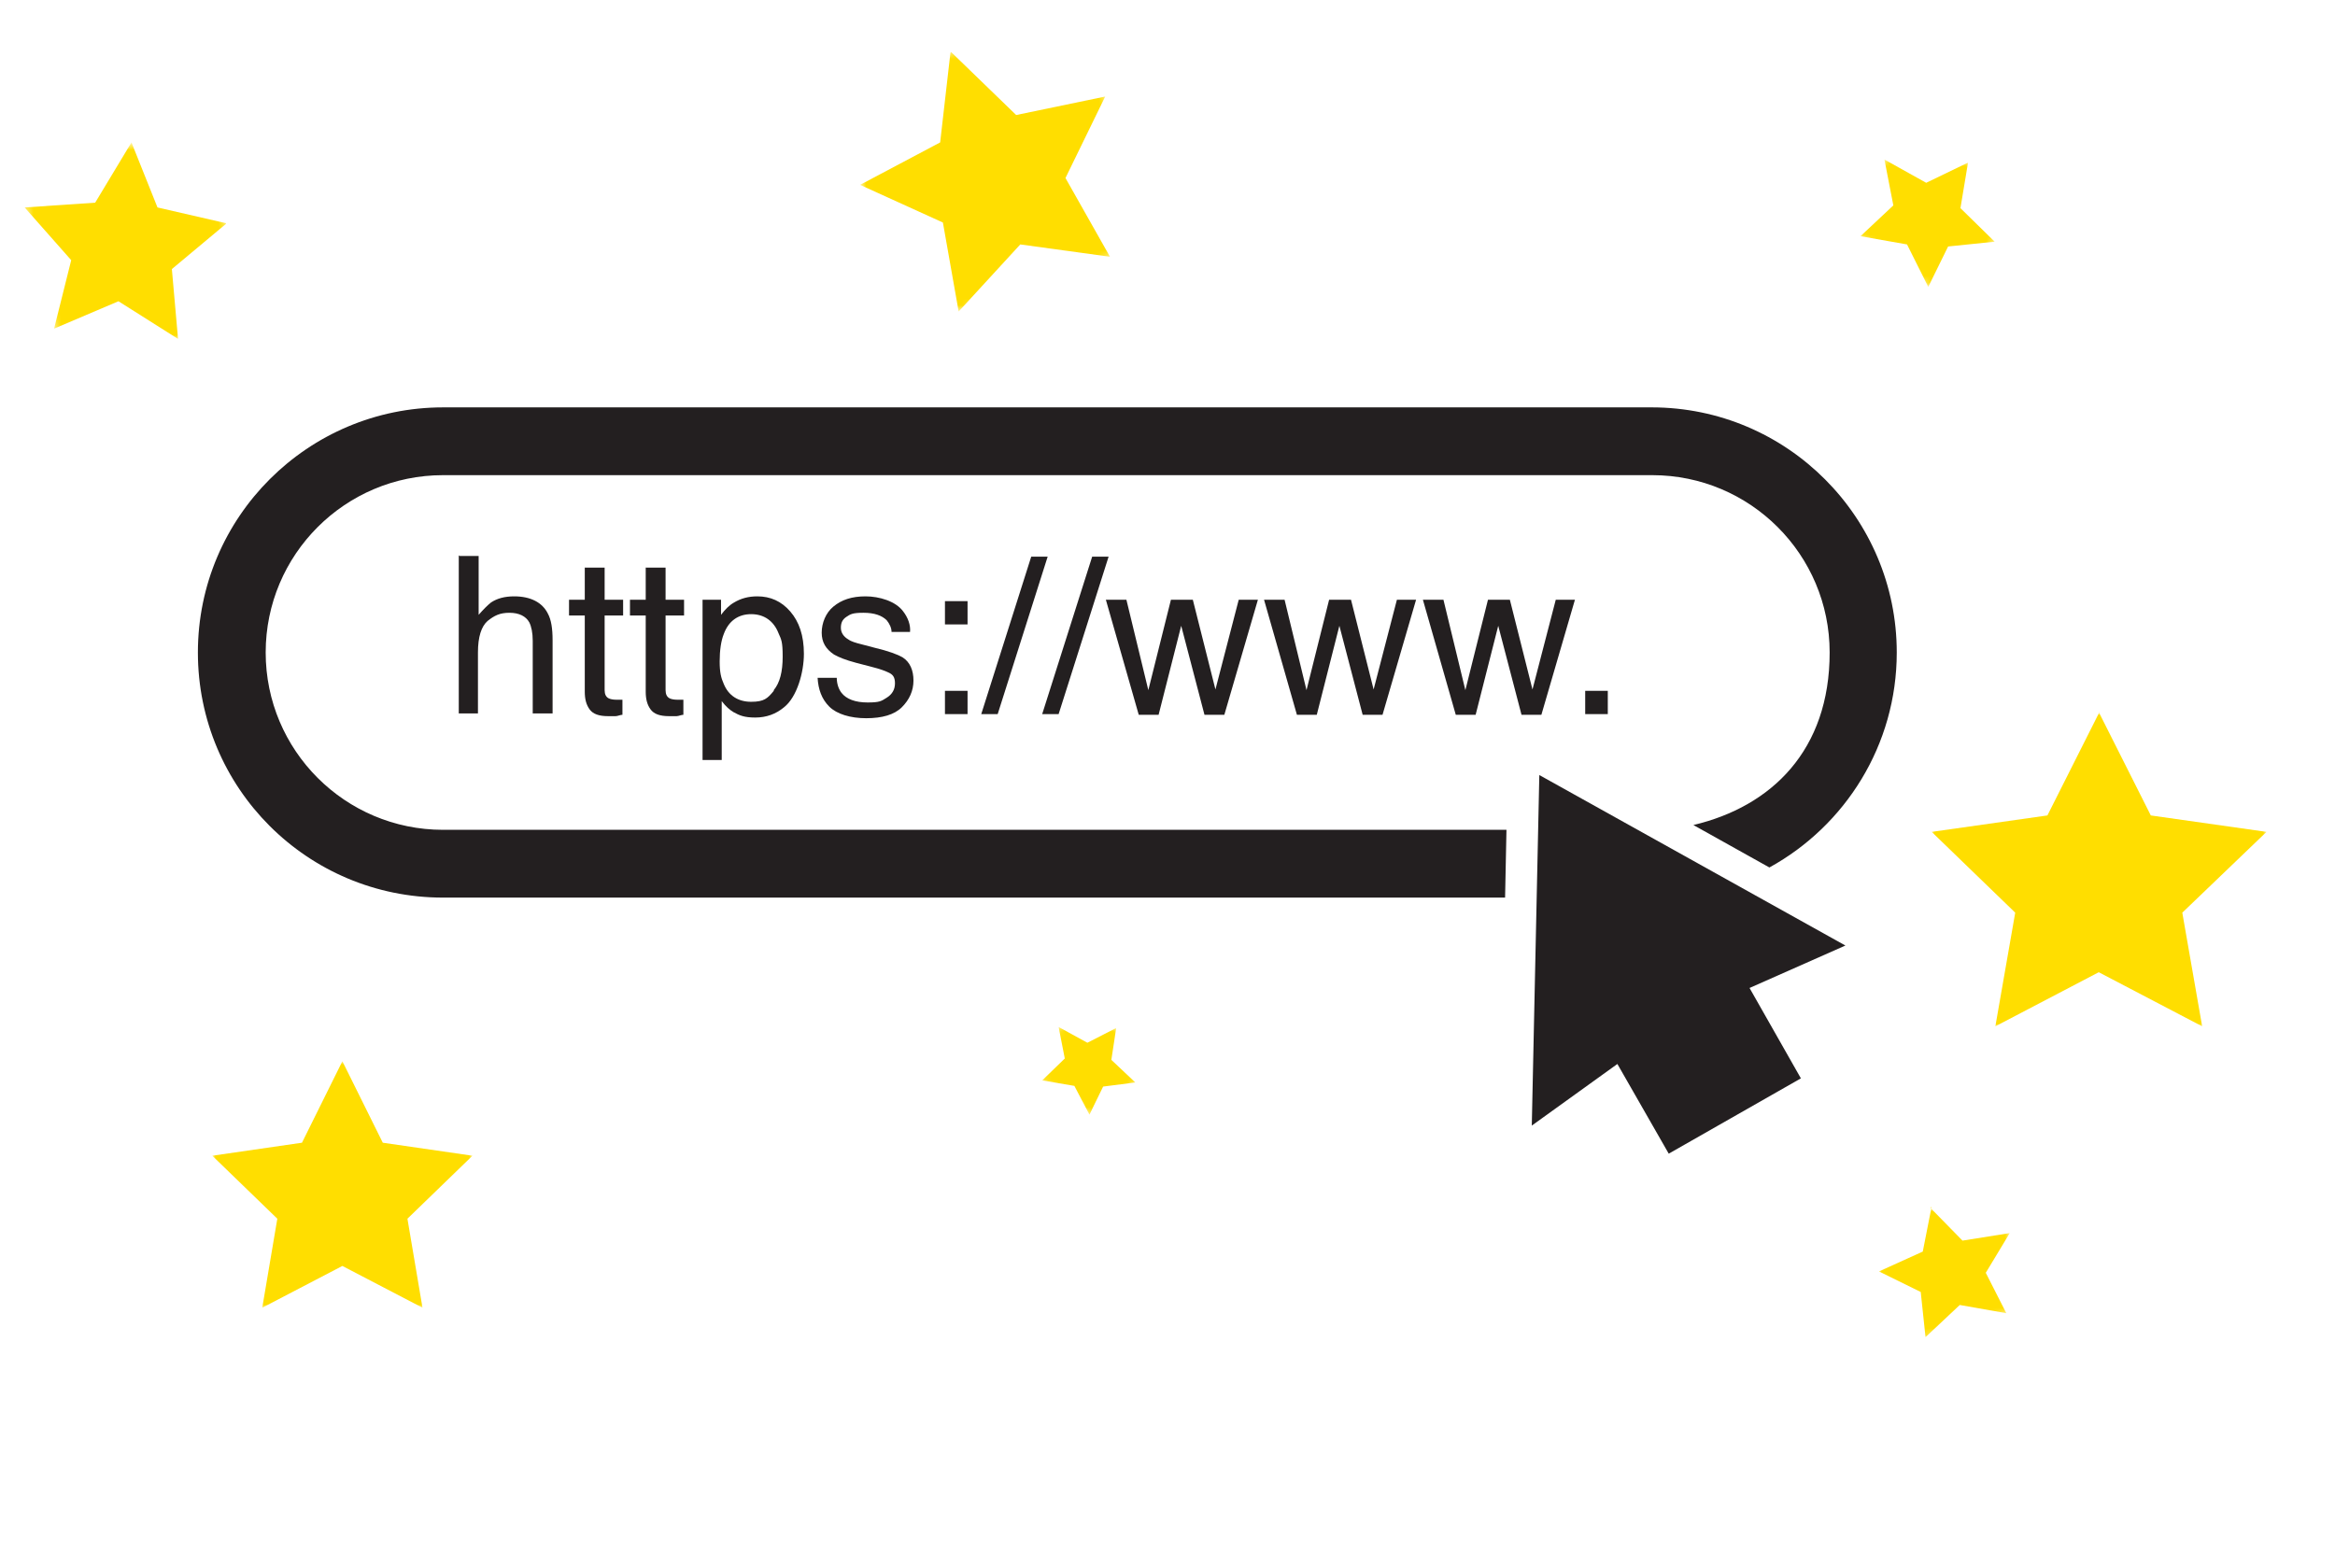 <?xml version="1.0" encoding="UTF-8"?>
<svg id="Layer_1" xmlns="http://www.w3.org/2000/svg" xmlns:xlink="http://www.w3.org/1999/xlink" version="1.1" viewBox="0 0 341 229">
  <!-- Generator: Adobe Illustrator 29.0.1, SVG Export Plug-In . SVG Version: 2.1.0 Build 192)  -->
  <defs>
    <style>
      .st0 {
        mask: url(#mask);
      }

      .st1 {
        fill: #fff;
      }

      .st1, .st2 {
        fill-rule: evenodd;
      }

      .st3 {
        fill: #231f20;
      }

      .st4 {
        mask: url(#mask-2);
      }

      .st5 {
        mask: url(#mask-3);
      }

      .st6 {
        mask: url(#mask-4);
      }

      .st7 {
        mask: url(#mask-5);
      }

      .st8 {
        mask: url(#mask-6);
      }

      .st9 {
        mask: url(#mask-1);
      }

      .st2 {
        fill: #ffde00;
      }
    </style>
    <mask id="mask" x="2.4" y="18.4" width="34.1" height="35.1" maskUnits="userSpaceOnUse">
      <g id="b">
        <path id="a" class="st1" d="M29.6,18.4l6.9,28.6-27.2,6.5L2.4,25l27.2-6.5Z"/>
      </g>
    </mask>
    <mask id="mask-1" x="121" y="1.1" width="47.9" height="46.7" maskUnits="userSpaceOnUse">
      <g id="d">
        <path id="c" class="st1" d="M121,14L156.8,1.1l12.2,33.9-35.8,12.8-12.2-33.9Z"/>
      </g>
    </mask>
    <mask id="mask-2" x="31" y="155" width="38" height="36" maskUnits="userSpaceOnUse">
      <g id="f">
        <path id="e" class="st1" d="M31,155h38v36H31v-36Z"/>
      </g>
    </mask>
    <mask id="mask-3" x="282" y="104" width="49" height="46" maskUnits="userSpaceOnUse">
      <g id="h">
        <path id="g" class="st1" d="M282,104h49v46h-49v-46Z"/>
      </g>
    </mask>
    <mask id="mask-4" x="272.3" y="173.5" width="24.3" height="23" maskUnits="userSpaceOnUse">
      <g id="j">
        <path id="i" class="st1" d="M272.3,179.2l19.2-5.7,5.1,17.3-19.2,5.7-5.1-17.3Z"/>
      </g>
    </mask>
    <mask id="mask-5" x="150.1" y="146.2" width="18.5" height="18.2" maskUnits="userSpaceOnUse">
      <g id="j1" data-name="j">
        <path id="i1" data-name="i" class="st1" d="M157.4,146.2l11.2,8.1-7.3,10.1-11.2-8.1,7.3-10.1Z"/>
      </g>
    </mask>
    <mask id="mask-6" x="268.6" y="17.8" width="26.8" height="26.4" maskUnits="userSpaceOnUse">
      <g id="j2" data-name="j">
        <path id="i2" data-name="i" class="st1" d="M279.4,17.8l16,11.9-10.8,14.4-16-11.9,10.8-14.4Z"/>
      </g>
    </mask>
  </defs>
  <g class="st0">
    <path class="st2" d="M33,32.7l-7.9,6.6.9,10.2-8.7-5.5-9.4,4,2.5-10-6.8-7.7,10.3-.7,5.3-8.8,3.8,9.5,10,2.3Z"/>
  </g>
  <g class="st9">
    <path class="st2" d="M138.9,7.6l9.5,9.2,13-2.7-5.8,11.9,6.5,11.5-13.1-1.8-9,9.8-2.3-13-12.1-5.5,11.7-6.2,1.5-13.1Z"/>
  </g>
  <g class="st4">
    <path class="st2" d="M50,155l5.9,11.9,13.1,1.9-9.5,9.2,2.2,13-11.7-6.1-11.7,6.1,2.2-13-9.5-9.2,13.1-1.9,5.9-11.9Z"/>
  </g>
  <g class="st5">
    <path class="st2" d="M306.5,104l7.6,15.1,16.9,2.4-12.3,11.8,2.9,16.6-15.1-7.9-15.1,7.9,2.9-16.6-12.2-11.8,16.9-2.4,7.6-15.1Z"/>
  </g>
  <g class="st6">
    <path class="st2" d="M281.9,176.4l4.7,4.8,6.9-1.1-3.5,5.8,3,5.9-6.8-1.2-5,4.7-.7-6.6-6.1-3,6.4-2.9,1.3-6.6Z"/>
  </g>
  <g class="st7">
    <path class="st2" d="M163,150.2l-.7,4.6,3.5,3.3-4.7.6-2,4.1-2.2-4.2-4.7-.8,3.3-3.2-.9-4.6,4.2,2.3,4.1-2.1Z"/>
  </g>
  <g class="st8">
    <path class="st2" d="M287.4,23.8l-1.1,6.6,5,4.9-6.8.7-2.9,5.9-3.1-6.2-6.8-1.2,4.8-4.5-1.3-6.7,6.1,3.4,6-2.9Z"/>
  </g>
  <g>
    <path class="st3" d="M220,121.2H64.7c-14.3,0-25.9-11.6-25.9-25.9s11.6-25.9,25.9-25.9h176.6c14.3,0,25.9,11.6,25.9,25.9s-8.5,22.5-19.9,25.2l11.1,6.2c11.1-6.1,18.6-17.9,18.6-31.4,0-19.7-16-35.8-35.8-35.8H64.7c-19.7,0-35.8,16-35.8,35.8s16,35.8,35.8,35.8h155.1l.2-9.8Z"/>
    <polygon class="st3" points="236.2 155.4 243.7 168.5 263 157.5 255.5 144.3 269.5 138.1 224.8 113.2 223.7 164.4 236.2 155.4"/>
    <g>
      <path class="st3" d="M67.1,81.2h2.8v8.6c.7-.8,1.3-1.4,1.8-1.8.9-.6,2-.9,3.4-.9,2.4,0,4.1.9,4.9,2.5.5.9.7,2.2.7,3.9v10.7h-2.9v-10.6c0-1.2-.2-2.1-.5-2.7-.5-.9-1.5-1.4-2.9-1.4s-2.2.4-3.2,1.2c-.9.8-1.4,2.3-1.4,4.6v8.9h-2.8v-23.1Z"/>
      <path class="st3" d="M85.5,82.9h2.8v4.7h2.7v2.3h-2.7v10.9c0,.6.2,1,.6,1.2.2.1.6.2,1.1.2s.3,0,.4,0c.2,0,.3,0,.5,0v2.2c-.3,0-.7.2-1,.2-.3,0-.7,0-1.1,0-1.3,0-2.2-.3-2.7-1-.5-.7-.7-1.5-.7-2.6v-11.1h-2.3v-2.3h2.3v-4.7Z"/>
      <path class="st3" d="M94.4,82.9h2.8v4.7h2.7v2.3h-2.7v10.9c0,.6.2,1,.6,1.2.2.1.6.2,1.1.2s.3,0,.4,0c.2,0,.3,0,.5,0v2.2c-.3,0-.7.2-1,.2-.3,0-.7,0-1.1,0-1.3,0-2.2-.3-2.7-1-.5-.7-.7-1.5-.7-2.6v-11.1h-2.3v-2.3h2.3v-4.7Z"/>
      <path class="st3" d="M102.5,87.6h2.8v2.2c.6-.8,1.2-1.4,1.9-1.8,1-.6,2.1-.9,3.4-.9,1.9,0,3.5.7,4.8,2.2,1.3,1.5,2,3.5,2,6.2s-1,6.3-2.9,7.8c-1.2,1-2.6,1.5-4.2,1.5s-2.3-.3-3.2-.8c-.5-.3-1.1-.8-1.7-1.6v8.6h-2.8v-23.4ZM113,100.8c.9-1.1,1.3-2.7,1.3-4.9s-.2-2.5-.6-3.4c-.7-1.8-2.1-2.8-4-2.8s-3.3,1-4,2.9c-.4,1-.6,2.4-.6,4s.2,2.4.6,3.3c.7,1.7,2.1,2.6,4,2.6s2.4-.5,3.3-1.6Z"/>
      <path class="st3" d="M122.2,99c0,.9.3,1.7.7,2.2.7.9,2,1.4,3.8,1.4s2-.2,2.8-.7c.8-.5,1.2-1.2,1.2-2.1s-.3-1.3-1-1.6c-.4-.2-1.2-.5-2.4-.8l-2.3-.6c-1.5-.4-2.5-.8-3.2-1.2-1.2-.8-1.8-1.8-1.8-3.2s.6-2.9,1.7-3.8c1.2-1,2.7-1.5,4.7-1.5s4.4.7,5.5,2.2c.7.9,1.1,2,1,3h-2.7c0-.6-.3-1.2-.7-1.7-.7-.7-1.8-1.1-3.4-1.1s-1.9.2-2.5.6c-.6.4-.8.9-.8,1.6s.4,1.3,1.1,1.7c.4.3,1.1.5,1.9.7l1.9.5c2.1.5,3.4,1,4.1,1.4,1.1.7,1.6,1.9,1.6,3.4s-.6,2.8-1.7,3.9c-1.1,1.1-2.9,1.6-5.2,1.6s-4.3-.6-5.4-1.7-1.6-2.5-1.7-4.2h2.7Z"/>
      <path class="st3" d="M138,87.8h3.3v3.4h-3.3v-3.4ZM138,100.9h3.3v3.4h-3.3v-3.4Z"/>
      <path class="st3" d="M150.6,81.3h2.4l-7.3,23h-2.4l7.3-23Z"/>
      <path class="st3" d="M159.5,81.3h2.4l-7.3,23h-2.4l7.3-23Z"/>
      <path class="st3" d="M164.5,87.6l3.2,13.2,3.3-13.2h3.2l3.3,13.1,3.4-13.1h2.8l-4.9,16.8h-2.9l-3.4-13-3.3,13h-2.9l-4.8-16.8h3.1Z"/>
      <path class="st3" d="M187.6,87.6l3.2,13.2,3.3-13.2h3.2l3.3,13.1,3.4-13.1h2.8l-4.9,16.8h-2.9l-3.4-13-3.3,13h-2.9l-4.8-16.8h3.1Z"/>
      <path class="st3" d="M210.8,87.6l3.2,13.2,3.3-13.2h3.2l3.3,13.1,3.4-13.1h2.8l-4.9,16.8h-2.9l-3.4-13-3.3,13h-2.9l-4.8-16.8h3.1Z"/>
      <path class="st3" d="M231.5,100.9h3.3v3.4h-3.3v-3.4Z"/>
    </g>
  </g>
</svg>